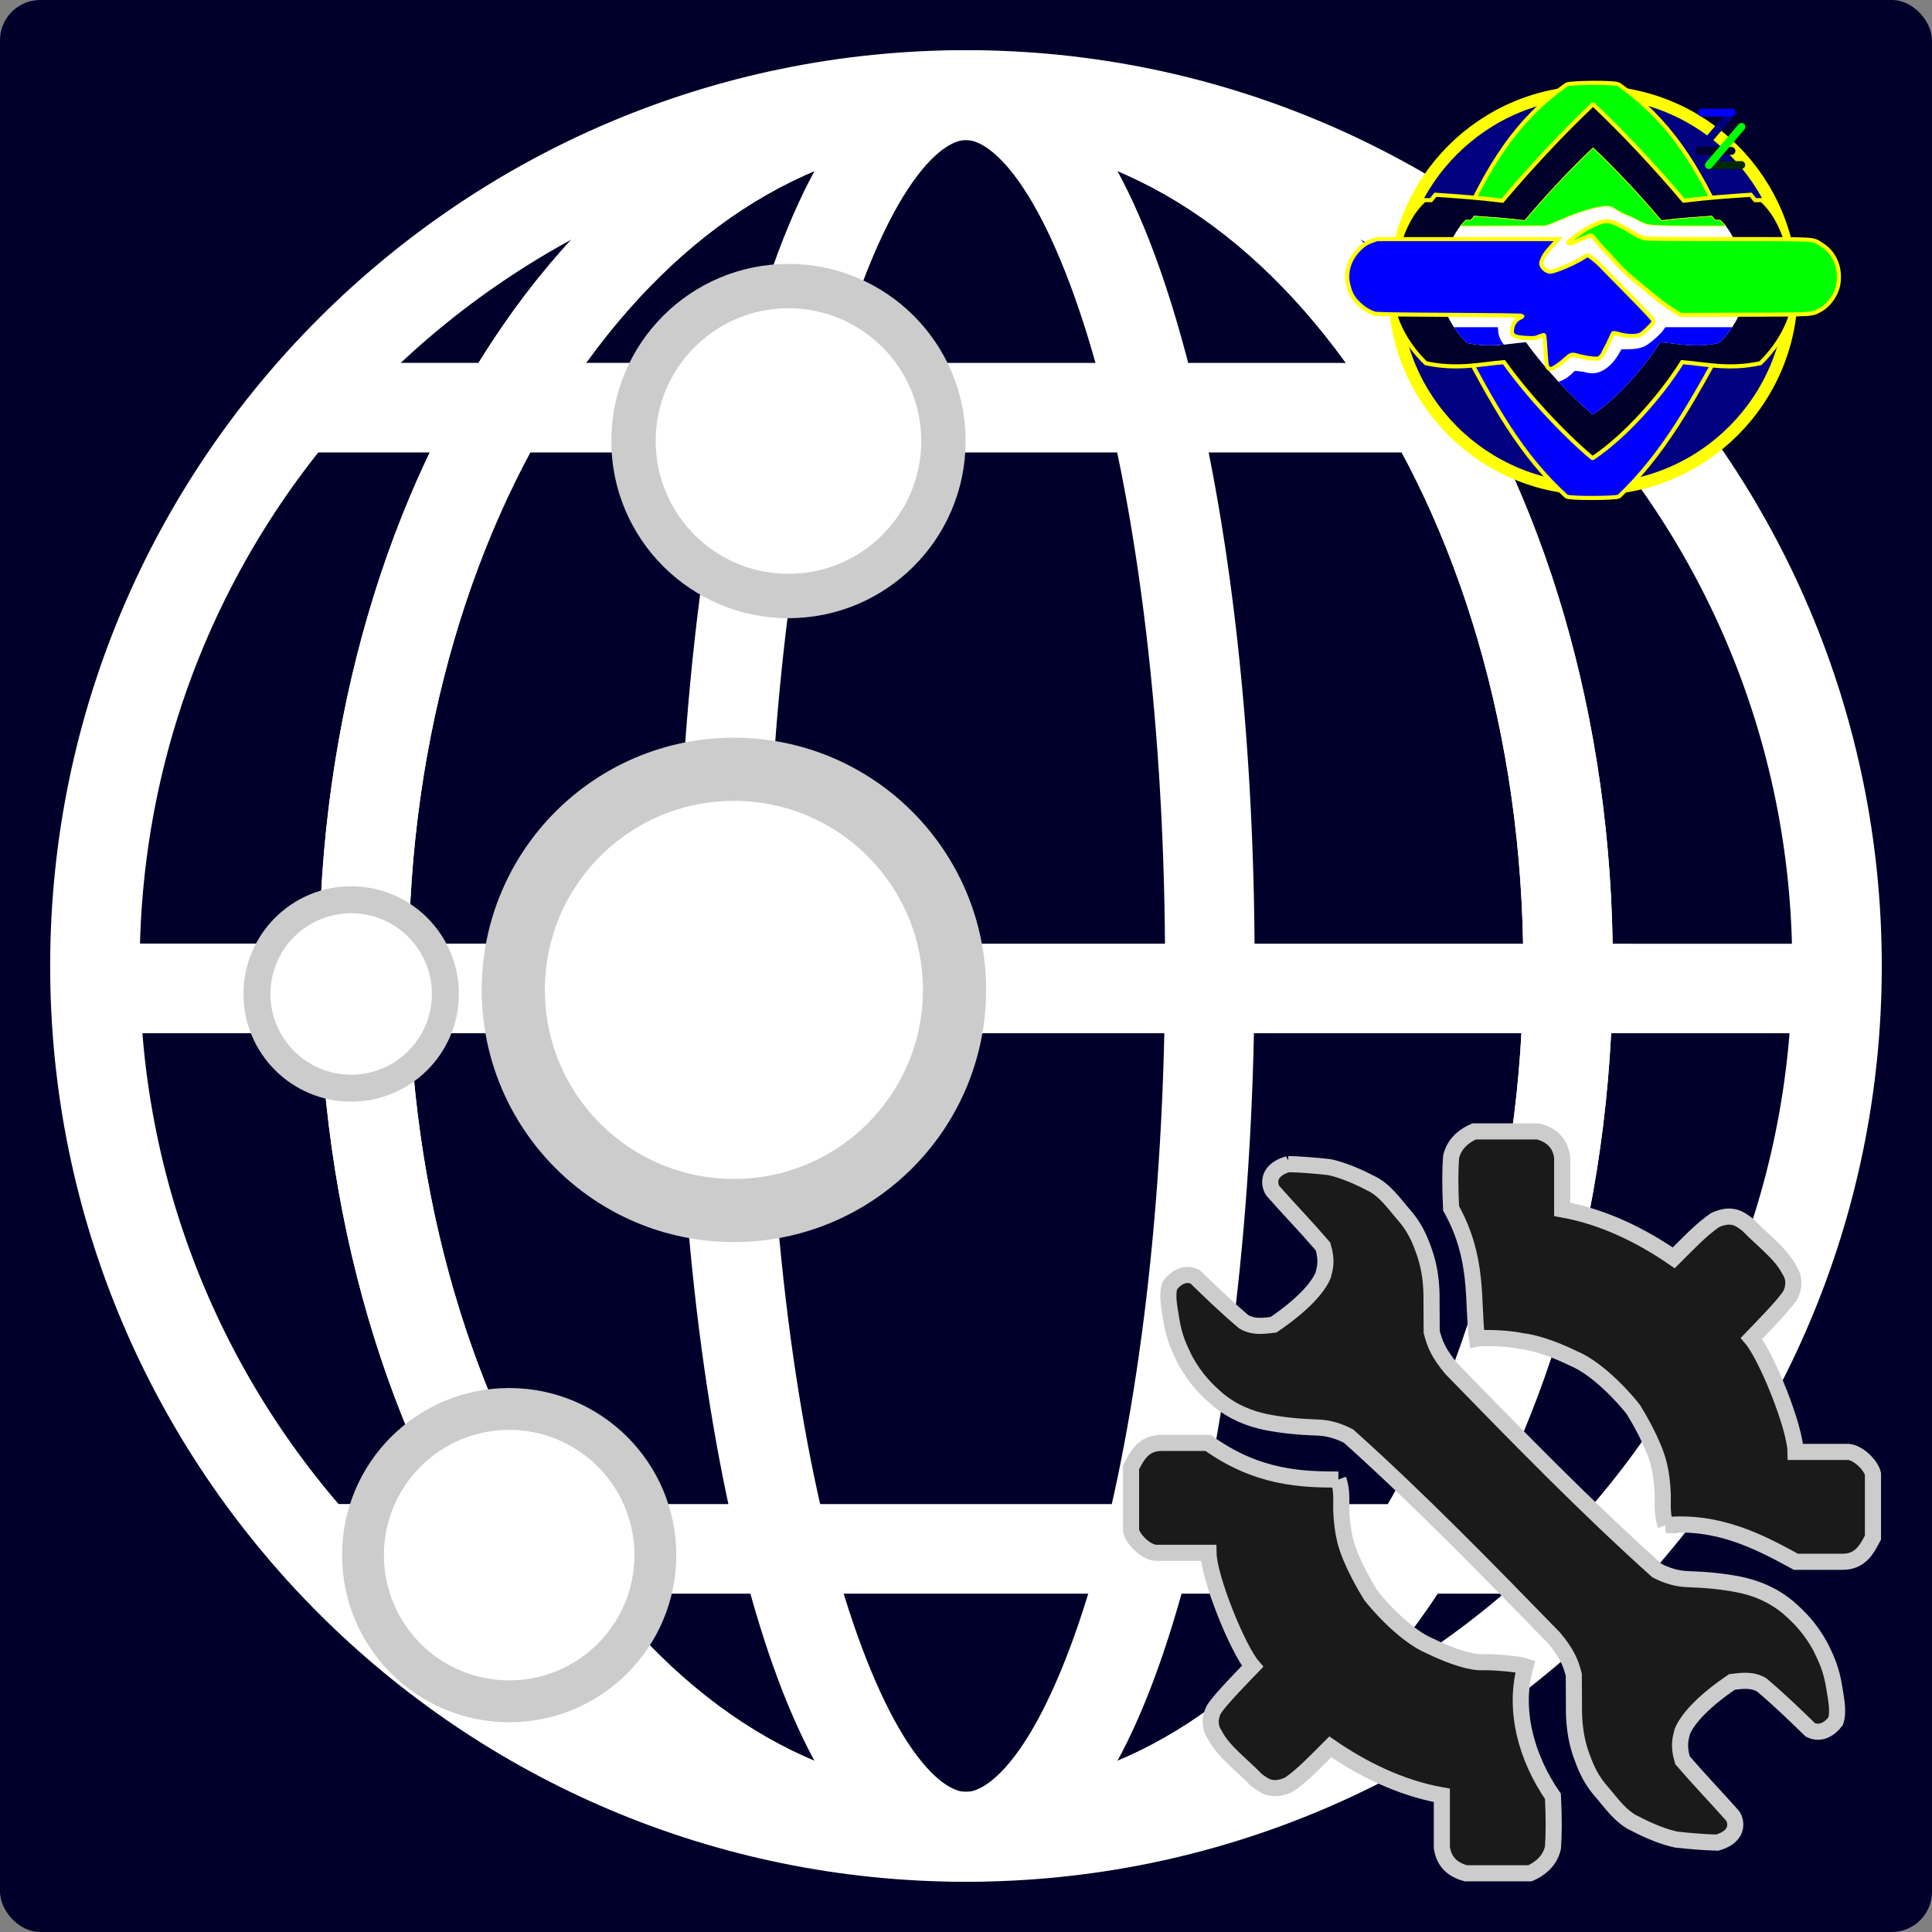 <svg width="1200" height="1200" version="1.1" viewBox="0 0 1200 1200" xmlns="http://www.w3.org/2000/svg">
 <rect x="0" y="0" width="1200" height="1200" fill="#808080" stroke="none"/>
 <rect width="1200" height="1200" rx="25" ry="25" fill="#00002b"/>
 <circle id="logo-background" cx="600" cy="600" r="600" fill="#00002b" stroke-width="3.78"/>
 <g transform="matrix(10.511 0 0 10.511 -234.33 -234.33)" fill="#fff" shape-rendering="auto">
  <path d="m79.375 25.258c-29.857 0-54.117 24.261-54.117 54.117 1e-6 29.857 24.261 54.117 54.117 54.117s54.117-24.261 54.117-54.117c0-29.857-24.261-54.117-54.117-54.117zm0 5.291c26.997 0 48.826 21.829 48.826 48.826s-21.829 48.826-48.826 48.826-48.826-21.829-48.826-48.826 21.829-48.826 48.826-48.826z" color="#000000" color-rendering="auto" dominant-baseline="auto" image-rendering="auto" solid-color="#000000" stop-color="#000000" style="font-feature-settings:normal;font-variant-alternates:normal;font-variant-caps:normal;font-variant-east-asian:normal;font-variant-ligatures:normal;font-variant-numeric:normal;font-variant-position:normal;font-variation-settings:normal;inline-size:0;isolation:auto;mix-blend-mode:normal;shape-margin:0;shape-padding:0;text-decoration-color:#000000;text-decoration-line:none;text-decoration-style:solid;text-indent:0;text-orientation:mixed;text-transform:none;white-space:normal"/>
  <path d="m79.375 25.275c-10.859 0-20.537 6.382-27.334 16.211-6.797 9.829-10.891 23.186-10.891 37.889s4.094 28.06 10.891 37.889c6.797 9.829 16.475 16.211 27.334 16.211s20.537-6.382 27.334-16.211c6.797-9.829 10.891-23.186 10.891-37.889s-4.094-28.06-10.891-37.889c-6.797-9.829-16.475-16.211-27.334-16.211zm0 5.291c8.791 0 16.902 5.136 22.982 13.93 6.08 8.793 9.951 21.165 9.951 34.879s-3.871 26.085-9.951 34.879c-6.08 8.793-14.192 13.93-22.982 13.93s-16.902-5.136-22.982-13.93c-6.08-8.793-9.951-21.165-9.951-34.879s3.871-26.085 9.951-34.879 14.192-13.93 22.982-13.93z" color="#000000" color-rendering="auto" dominant-baseline="auto" image-rendering="auto" solid-color="#000000" stop-color="#000000" style="font-feature-settings:normal;font-variant-alternates:normal;font-variant-caps:normal;font-variant-east-asian:normal;font-variant-ligatures:normal;font-variant-numeric:normal;font-variant-position:normal;font-variation-settings:normal;inline-size:0;isolation:auto;mix-blend-mode:normal;shape-margin:0;shape-padding:0;text-decoration-color:#000000;text-decoration-line:none;text-decoration-style:solid;text-indent:0;text-orientation:mixed;text-transform:none;white-space:normal"/>
  <path d="m79.375 25.275c-10.859 0-20.537 6.382-27.334 16.211-6.797 9.829-10.891 23.186-10.891 37.889s4.094 28.06 10.891 37.889c6.797 9.829 16.475 16.211 27.334 16.211s20.537-6.382 27.334-16.211c6.797-9.829 10.891-23.186 10.891-37.889s-4.094-28.06-10.891-37.889c-6.797-9.829-16.475-16.211-27.334-16.211zm0 5.291c8.791 0 16.902 5.136 22.982 13.93 6.08 8.793 9.951 21.165 9.951 34.879s-3.871 26.085-9.951 34.879c-6.08 8.793-14.192 13.93-22.982 13.93s-16.902-5.136-22.982-13.93c-6.08-8.793-9.951-21.165-9.951-34.879s3.871-26.085 9.951-34.879 14.192-13.93 22.982-13.93z" color="#000000" color-rendering="auto" dominant-baseline="auto" image-rendering="auto" solid-color="#000000" stop-color="#000000" style="font-feature-settings:normal;font-variant-alternates:normal;font-variant-caps:normal;font-variant-east-asian:normal;font-variant-ligatures:normal;font-variant-numeric:normal;font-variant-position:normal;font-variation-settings:normal;inline-size:0;isolation:auto;mix-blend-mode:normal;shape-margin:0;shape-padding:0;text-decoration-color:#000000;text-decoration-line:none;text-decoration-style:solid;text-indent:0;text-orientation:mixed;text-transform:none;white-space:normal"/>
  <path d="m79.375 25.275c-3.266 0-5.847 2.255-7.816 5.229s-3.571 6.949-4.922 11.773c-2.702 9.648-4.32 22.689-4.32 37.098s1.618 27.45 4.32 37.098c1.351 4.824 2.953 8.8 4.922 11.773 1.969 2.974 4.55 5.229 7.816 5.229s5.847-2.255 7.816-5.229 3.571-6.949 4.922-11.773c2.702-9.648 4.32-22.689 4.32-37.098s-1.618-27.45-4.32-37.098c-1.351-4.824-2.953-8.8-4.922-11.773s-4.55-5.229-7.816-5.229zm0 5.291c0.714 0 1.925 0.626 3.404 2.859s2.981 5.792 4.238 10.279c2.514 8.975 4.123 21.662 4.123 35.67s-1.609 26.695-4.123 35.67c-1.257 4.487-2.759 8.046-4.238 10.279-1.479 2.234-2.691 2.859-3.404 2.859s-1.925-0.626-3.404-2.859c-1.479-2.234-2.981-5.792-4.238-10.279-2.514-8.975-4.123-21.662-4.123-35.67s1.609-26.695 4.123-35.67c1.257-4.487 2.759-8.046 4.238-10.279s2.691-2.859 3.404-2.859z" color="#000000" color-rendering="auto" dominant-baseline="auto" image-rendering="auto" solid-color="#000000" stop-color="#000000" style="font-feature-settings:normal;font-variant-alternates:normal;font-variant-caps:normal;font-variant-east-asian:normal;font-variant-ligatures:normal;font-variant-numeric:normal;font-variant-position:normal;font-variation-settings:normal;inline-size:0;isolation:auto;mix-blend-mode:normal;shape-margin:0;shape-padding:0;text-decoration-color:#000000;text-decoration-line:none;text-decoration-style:solid;text-indent:0;text-orientation:mixed;text-transform:none;white-space:normal"/>
  <path d="m27.959 78.053a2.646 2.646 0 0 0-0.271 0.018 2.646 2.646 0 0 0-0.137 0.02 2.646 2.646 0 0 0-0.396 0.1 2.646 2.646 0 0 0-0.129 0.047 2.646 2.646 0 0 0-0.125 0.055 2.646 2.646 0 0 0-0.123 0.059 2.646 2.646 0 0 0-0.236 0.139 2.646 2.646 0 0 0-0.221 0.162 2.646 2.646 0 0 0-0.104 0.09 2.646 2.646 0 0 0-0.281 0.299 2.646 2.646 0 0 0-0.082 0.107 2.646 2.646 0 0 0-0.148 0.23 2.646 2.646 0 0 0-0.125 0.244 2.646 2.646 0 0 0-0.053 0.125 2.646 2.646 0 0 0-0.117 0.393 2.646 2.646 0 0 0-0.025 0.135 2.646 2.646 0 0 0-0.018 0.137 2.646 2.646 0 0 0-0.012 0.135 2.646 2.646 0 0 0-0.004 0.137 2.646 2.646 0 0 0 2e-3 0.137 2.646 2.646 0 0 0 0.164 0.803 2.646 2.646 0 0 0 0.051 0.127 2.646 2.646 0 0 0 0.057 0.123 2.646 2.646 0 0 0 0.064 0.121 2.646 2.646 0 0 0 0.07 0.117 2.646 2.646 0 0 0 0.244 0.33 2.646 2.646 0 0 0 0.092 0.1 2.646 2.646 0 0 0 0.201 0.186 2.646 2.646 0 0 0 0.699 0.424 2.646 2.646 0 0 0 0.391 0.125 2.646 2.646 0 0 0 0.27 0.049 2.646 2.646 0 0 0 0.137 0.014 2.646 2.646 0 0 0 0.166 0.008h102.83a2.646 2.646 0 0 0 0.137-0.006 2.646 2.646 0 0 0 0.135-0.012 2.646 2.646 0 0 0 0.533-0.119 2.646 2.646 0 0 0 0.254-0.102 2.646 2.646 0 0 0 0.123-0.061 2.646 2.646 0 0 0 0.121-0.064 2.646 2.646 0 0 0 0.115-0.072 2.646 2.646 0 0 0 0.113-0.08 2.646 2.646 0 0 0 0.107-0.082 2.646 2.646 0 0 0 0.467-0.498 2.646 2.646 0 0 0 0.41-0.859 2.646 2.646 0 0 0 0.033-0.133 2.646 2.646 0 0 0 0.025-0.135 2.646 2.646 0 0 0 0.029-0.271 2.646 2.646 0 0 0 2e-3 -0.273 2.646 2.646 0 0 0-0.027-0.271 2.646 2.646 0 0 0-0.092-0.4 2.646 2.646 0 0 0-0.045-0.129 2.646 2.646 0 0 0-0.242-0.49 2.646 2.646 0 0 0-0.074-0.113 2.646 2.646 0 0 0-0.082-0.109 2.646 2.646 0 0 0-0.088-0.105 2.646 2.646 0 0 0-0.092-0.1 2.646 2.646 0 0 0-0.098-0.096 2.646 2.646 0 0 0-0.557-0.396 2.646 2.646 0 0 0-0.637-0.242 2.646 2.646 0 0 0-0.135-0.027 2.646 2.646 0 0 0-0.406-0.043 2.646 2.646 0 0 0-0.031 0z" color="#000000" color-rendering="auto" dominant-baseline="auto" image-rendering="auto" solid-color="#000000" stop-color="#000000" style="font-feature-settings:normal;font-variant-alternates:normal;font-variant-caps:normal;font-variant-east-asian:normal;font-variant-ligatures:normal;font-variant-numeric:normal;font-variant-position:normal;font-variation-settings:normal;inline-size:0;isolation:auto;mix-blend-mode:normal;shape-margin:0;shape-padding:0;text-decoration-color:#000000;text-decoration-line:none;text-decoration-style:solid;text-indent:0;text-orientation:mixed;text-transform:none;white-space:normal"/>
  <path d="m41.133 111.17a2.646 2.646 0 0 0-0.273 0.018 2.646 2.646 0 0 0-0.135 0.021 2.646 2.646 0 0 0-0.396 0.1 2.646 2.646 0 0 0-0.129 0.047 2.646 2.646 0 0 0-0.127 0.053 2.646 2.646 0 0 0-0.123 0.061 2.646 2.646 0 0 0-0.234 0.139 2.646 2.646 0 0 0-0.221 0.162 2.646 2.646 0 0 0-0.104 0.09 2.646 2.646 0 0 0-0.281 0.297 2.646 2.646 0 0 0-0.084 0.109 2.646 2.646 0 0 0-0.148 0.23 2.646 2.646 0 0 0-0.123 0.242 2.646 2.646 0 0 0-0.053 0.127 2.646 2.646 0 0 0-0.117 0.393 2.646 2.646 0 0 0-0.025 0.135 2.646 2.646 0 0 0-0.018 0.135 2.646 2.646 0 0 0-0.012 0.137 2.646 2.646 0 0 0-0.006 0.137 2.646 2.646 0 0 0 0.004 0.137 2.646 2.646 0 0 0 0.162 0.801 2.646 2.646 0 0 0 0.053 0.127 2.646 2.646 0 0 0 0.057 0.125 2.646 2.646 0 0 0 0.064 0.121 2.646 2.646 0 0 0 0.068 0.117 2.646 2.646 0 0 0 0.246 0.328 2.646 2.646 0 0 0 0.092 0.102 2.646 2.646 0 0 0 0.201 0.186 2.646 2.646 0 0 0 0.699 0.422 2.646 2.646 0 0 0 0.391 0.125 2.646 2.646 0 0 0 0.27 0.049 2.646 2.646 0 0 0 0.135 0.016 2.646 2.646 0 0 0 0.137 6e-3 2.646 2.646 0 0 0 0.031 2e-3h76.559a2.646 2.646 0 0 0 0.137-6e-3 2.646 2.646 0 0 0 0.137-0.014 2.646 2.646 0 0 0 0.531-0.119 2.646 2.646 0 0 0 0.256-0.1 2.646 2.646 0 0 0 0.123-0.061 2.646 2.646 0 0 0 0.119-0.066 2.646 2.646 0 0 0 0.115-0.072 2.646 2.646 0 0 0 0.113-0.078 2.646 2.646 0 0 0 0.107-0.084 2.646 2.646 0 0 0 0.467-0.496 2.646 2.646 0 0 0 0.41-0.859 2.646 2.646 0 0 0 0.033-0.133 2.646 2.646 0 0 0 0.025-0.135 2.646 2.646 0 0 0 0.029-0.271 2.646 2.646 0 0 0 2e-3 -0.273 2.646 2.646 0 0 0-0.027-0.271 2.646 2.646 0 0 0-0.092-0.4 2.646 2.646 0 0 0-0.043-0.129 2.646 2.646 0 0 0-0.242-0.49 2.646 2.646 0 0 0-0.076-0.113 2.646 2.646 0 0 0-0.082-0.109 2.646 2.646 0 0 0-0.088-0.105 2.646 2.646 0 0 0-0.092-0.102 2.646 2.646 0 0 0-0.098-0.096 2.646 2.646 0 0 0-0.555-0.396 2.646 2.646 0 0 0-0.639-0.24 2.646 2.646 0 0 0-0.135-0.029 2.646 2.646 0 0 0-0.438-0.043z" color="#000000" color-rendering="auto" dominant-baseline="auto" image-rendering="auto" solid-color="#000000" stop-color="#000000" style="font-feature-settings:normal;font-variant-alternates:normal;font-variant-caps:normal;font-variant-east-asian:normal;font-variant-ligatures:normal;font-variant-numeric:normal;font-variant-position:normal;font-variation-settings:normal;inline-size:0;isolation:auto;mix-blend-mode:normal;shape-margin:0;shape-padding:0;text-decoration-color:#000000;text-decoration-line:none;text-decoration-style:solid;text-indent:0;text-orientation:mixed;text-transform:none;white-space:normal"/>
  <path d="m40.012 43.734a2.646 2.646 0 0 0-0.271 0.018 2.646 2.646 0 0 0-0.137 0.02 2.646 2.646 0 0 0-0.396 0.1 2.646 2.646 0 0 0-0.129 0.047 2.646 2.646 0 0 0-0.125 0.055 2.646 2.646 0 0 0-0.123 0.059 2.646 2.646 0 0 0-0.236 0.139 2.646 2.646 0 0 0-0.221 0.162 2.646 2.646 0 0 0-0.104 0.09 2.646 2.646 0 0 0-0.281 0.299 2.646 2.646 0 0 0-0.082 0.107 2.646 2.646 0 0 0-0.148 0.23 2.646 2.646 0 0 0-0.125 0.244 2.646 2.646 0 0 0-0.053 0.125 2.646 2.646 0 0 0-0.117 0.393 2.646 2.646 0 0 0-0.025 0.135 2.646 2.646 0 0 0-0.018 0.137 2.646 2.646 0 0 0-0.012 0.135 2.646 2.646 0 0 0-0.004 0.137 2.646 2.646 0 0 0 2e-3 0.137 2.646 2.646 0 0 0 0.164 0.803 2.646 2.646 0 0 0 0.051 0.127 2.646 2.646 0 0 0 0.057 0.123 2.646 2.646 0 0 0 0.064 0.121 2.646 2.646 0 0 0 0.07 0.117 2.646 2.646 0 0 0 0.244 0.328 2.646 2.646 0 0 0 0.092 0.102 2.646 2.646 0 0 0 0.201 0.186 2.646 2.646 0 0 0 0.699 0.424 2.646 2.646 0 0 0 0.391 0.125 2.646 2.646 0 0 0 0.27 0.049 2.646 2.646 0 0 0 0.137 0.014 2.646 2.646 0 0 0 0.166 0.008h78.801a2.646 2.646 0 0 0 0.137-0.006 2.646 2.646 0 0 0 0.135-0.012 2.646 2.646 0 0 0 0.533-0.121 2.646 2.646 0 0 0 0.254-0.1 2.646 2.646 0 0 0 0.123-0.061 2.646 2.646 0 0 0 0.121-0.064 2.646 2.646 0 0 0 0.115-0.074 2.646 2.646 0 0 0 0.111-0.078 2.646 2.646 0 0 0 0.109-0.082 2.646 2.646 0 0 0 0.467-0.498 2.646 2.646 0 0 0 0.41-0.859 2.646 2.646 0 0 0 0.033-0.133 2.646 2.646 0 0 0 0.025-0.135 2.646 2.646 0 0 0 0.029-0.271 2.646 2.646 0 0 0 2e-3 -0.273 2.646 2.646 0 0 0-0.027-0.271 2.646 2.646 0 0 0-0.092-0.4 2.646 2.646 0 0 0-0.045-0.129 2.646 2.646 0 0 0-0.242-0.49 2.646 2.646 0 0 0-0.076-0.113 2.646 2.646 0 0 0-0.082-0.109 2.646 2.646 0 0 0-0.086-0.105 2.646 2.646 0 0 0-0.094-0.1 2.646 2.646 0 0 0-0.098-0.096 2.646 2.646 0 0 0-0.555-0.396 2.646 2.646 0 0 0-0.637-0.242 2.646 2.646 0 0 0-0.135-0.027 2.646 2.646 0 0 0-0.408-0.043 2.646 2.646 0 0 0-0.029 0z" color="#000000" color-rendering="auto" dominant-baseline="auto" image-rendering="auto" solid-color="#000000" stop-color="#000000" style="font-feature-settings:normal;font-variant-alternates:normal;font-variant-caps:normal;font-variant-east-asian:normal;font-variant-ligatures:normal;font-variant-numeric:normal;font-variant-position:normal;font-variation-settings:normal;inline-size:0;isolation:auto;mix-blend-mode:normal;shape-margin:0;shape-padding:0;text-decoration-color:#000000;text-decoration-line:none;text-decoration-style:solid;text-indent:0;text-orientation:mixed;text-transform:none;white-space:normal"/>
 </g>
 <g transform="matrix(.931 0 0 .931 335.32 450.42)">
  <g stroke="#ff0">
   <circle cx="702.65" cy="-290.06" r="132.49" fill="#000080" stroke-linecap="round" stroke-linejoin="round" stroke-width="8.2"/>
   <g stroke-width="2.733">
    <path d="m684.88-427.33c-32.531 23.069-51.626 52.435-72.014 98.612h179.57c-20.382-46.171-39.937-75.54-72.461-98.612-2.384-1.864-33.178-1.361-35.09 0z" fill="#0f0" stroke-linecap="round" stroke-linejoin="round"/>
    <path d="m610.11-263.34c26.757 51.619 44.915 83.613 74.776 110.73 1.431 1.46 33.731 1.298 35.09 0 28.914-27.623 47.415-59.929 74.662-110.73z" fill="#00f"/>
    <path d="m701.47-413.18c-18.518 17.533-40.196 40.573-59.316 63.266-16.117-2.027-30.324-2.946-44.693-3.957l-2.908 3.579h-4.515c-13.408 12.24-19.608 33.081-22.235 58.187-0.352 18.761 9.574 37.417 23.25 50.627 20.968 4.498 36.135 0.613 52.154-0.717 15.393 21.733 39.4 47.607 58.708 63.788 0.248 0.226 0.587 0.233 0.873 0 21.727-14.64 45.321-41.347 59.3-63.788 16.02 1.33 31.186 5.215 52.154 0.717 13.676-13.21 23.601-31.865 23.249-50.627-2.627-25.106-8.826-45.948-22.234-58.187h-4.515l-2.908-3.579c-14.369 1.012-28.577 1.931-44.693 3.957-19.128-22.704-40.817-45.731-59.34-63.266-1.313-1.31-1.105-1.159-2.332 0z" fill="#00002b"/>
   </g>
  </g>
  <path d="m701.77-384.32c-13.95 13.208-30.282 30.565-44.685 47.661-12.141-1.527-22.844-2.219-33.669-2.981l-2.191 2.696h-3.401c-10.101 9.221-14.772 24.922-16.751 43.835-0.265 14.134 7.213 28.188 17.515 38.139 15.796 3.389 27.222 0.462 39.29-0.54 11.596 16.373 29.682 35.865 44.227 48.054 0.187 0.17 0.442 0.176 0.657 0 16.368-11.029 34.143-31.148 44.673-48.054 12.068 1.002 23.494 3.929 39.29 0.54 10.303-9.951 17.78-24.006 17.515-38.139-1.979-18.913-6.649-34.614-16.75-43.835h-3.401l-2.191-2.696c-10.824 0.762-21.528 1.454-33.669 2.981-14.41-17.104-30.749-34.451-44.703-47.661-0.989-0.987-0.832-0.873-1.757 0z" fill="#fff"/>
  <g fill="#00f">
   <path d="m750.91-265.51-1.615 2.248c-2.06 2.867-8.985 8.843-11.961 10.322-2.942 1.462-6.272 2.079-11.539 2.142l-4.223 0.051-1.447 2.564c-4.655 8.251-11.546 13.449-17.774 13.408-1.635-0.01-3.551-0.242-4.258-0.515-0.707-0.272-2.706-0.627-4.443-0.788l-3.156-0.294-2.702 2.503c-2.276 2.108-5.186 3.784-8.116 4.797 7.548 8.123 15.396 15.73 22.423 21.618 0.187 0.17 0.442 0.176 0.657 0 16.368-11.029 34.142-31.149 44.673-48.054 12.068 1.002 23.494 3.929 39.29 0.54 3.256-3.145 6.221-6.703 8.755-10.542z" stroke-width=".457"/>
   <path d="m609.83-265.51c2.533 3.839 5.499 7.397 8.755 10.542 9.416 2.02 17.222 1.741 24.594 1.018-2.074-2.272-3.616-5.684-3.846-8.855l-0.196-2.704z" stroke-width=".457"/>
   <path d="m558.53-324.27-2.842 0.976c-4.194 1.44-6.484 2.948-9.765 6.432-4.868 5.17-7.285 11.114-7.285 17.915 0 3.49 1.558 9.293 3.326 12.388 2.957 5.178 9.549 10.444 14.985 11.973 1.547 0.435 13.646 0.634 50.245 0.824 31.672 0.165 48.258 0.409 48.359 0.711 0.084 0.253-0.516 0.745-1.333 1.094-2.974 1.269-5.068 4.121-5.627 7.664-0.683 4.328 1.244 5.531 9.522 5.94 5.308 0.263 5.742 0.216 8.509-0.915 1.604-0.656 3.069-1.098 3.257-0.981 0.346 0.214 0.633 3.371 1.293 14.24 0.269 4.426 0.571 6.323 1.148 7.202 0.528 0.806 1.188 1.193 2.029 1.191 1.491-3e-3 5.791-2.877 10.168-6.797 3.404-3.047 3.951-3.202 7.572-2.146 3.549 1.035 9.684 2.086 12.182 2.086 1.962 0 2.467-0.198 3.608-1.42 0.73-0.781 1.326-1.586 1.326-1.789 0-0.203 0.811-1.776 1.802-3.496 0.991-1.72 2.453-4.67 3.247-6.556 0.795-1.886 1.605-3.6 1.8-3.809 0.196-0.208 1.869 0.071 3.717 0.622 4.313 1.284 9.607 1.656 12.776 0.896 2.106-0.505 2.981-1.112 6.488-4.492 3.394-3.272 4.032-4.11 3.918-5.151-0.103-0.937-4.351-5.524-17.285-18.662-9.432-9.581-17.879-18.191-18.773-19.134-2.081-2.196-7.131-6.059-7.921-6.059-0.334 0-1.409 0.573-2.39 1.273-4.684 3.343-19.397 9.702-22.449 9.702-2.842 0-6.086-3.043-6.085-5.709 2.3e-4 -0.507 0.593-2.174 1.317-3.704 1.161-2.454 2.791-4.488 8.586-10.708l1.492-1.6h-60.458z" stroke="#ff0" stroke-width="2.733"/>
  </g>
  <path d="m712.07-336.29c-3.161-0.11-6.445 1.312-12.606 4.468-3.661 1.875-13.599 9.169-13.405 9.839 0.301 1.033 2.491 0.697 5.542-0.85 4.288-2.175 9.292-4.083 9.997-3.813 0.314 0.12 1.782 1.733 3.262 3.584 1.48 1.851 3.631 4.293 4.78 5.428 1.149 1.134 3.266 3.398 4.704 5.03 6.954 7.896 12.199 12.848 21.794 20.574 2.342 1.886 5.875 4.778 7.851 6.427 4.129 3.446 8.253 6.397 13.471 9.635l3.658 2.271 42.757-0.156c47.31-0.173 44.361 0.012 50.342-3.154 4.893-2.59 9.563-8.539 11.435-14.566 1.439-4.632 1.338-11.081-0.246-15.777-2.068-6.128-5.402-10.305-10.871-13.618-5.875-3.559-1.056-3.299-61.634-3.33-41.025-0.021-54.655-0.163-56.106-0.582-2.717-0.786-4.985-1.879-8.143-3.925-1.509-0.978-5.168-3.02-8.13-4.538-3.606-1.847-5.991-2.861-8.449-2.947z" fill="#0f0" stroke="#ff0" stroke-width="2.733"/>
  <path d="m702.62-385.02c-0.2 0.014-0.392 0.261-0.854 0.697-13.95 13.208-30.282 30.565-44.685 47.661-12.141-1.527-22.844-2.219-33.669-2.981l-2.191 2.696h-3.401c-1.292 1.18-2.482 2.482-3.602 3.868 2.24-4e-3 3.638-3e-3 5.957-8e-3l50.895-0.121 2.951-1.072c1.623-0.589 5.318-2.109 8.211-3.378 10.901-4.782 23.342-8.494 28.619-8.539 3.263-0.028 3.906 0.11 5.487 1.173 2.483 1.669 7.503 4.35 8.879 4.742 0.629 0.179 3.304 1.409 5.945 2.733 9.588 4.806 3.696 4.345 57.047 4.471 1.122 3e-3 1.776-3e-3 2.879-2e-3 -1.12-1.386-2.309-2.689-3.602-3.869h-3.401l-2.191-2.696c-10.824 0.762-21.528 1.454-33.669 2.981-14.41-17.104-30.749-34.451-44.703-47.661-0.495-0.493-0.702-0.711-0.902-0.697z" fill="#0f0" stroke="#ff0" stroke-width=".457"/>
  <g transform="matrix(.181 0 0 .181 758.79 -419.93)">
   <g transform="translate(-17.747,-26.062)" fill="none" opacity=".99">
    <g shape-rendering="auto">
     <path d="m227.96 77.349c-6.085-5.2-15.343-4.068-20.327 1.773l-120.08 140.74c-4.983 5.84-4.649 15.167 1.437 20.367 6.085 5.2 15.344 4.07 20.327-1.77l120.08-140.74c4.983-5.84 4.648-15.17-1.437-20.37z" color="#000000" color-rendering="auto" dominant-baseline="auto" fill="#000080" image-rendering="auto" solid-color="#000000" stop-color="#000000" style="font-feature-settings:normal;font-variant-alternates:normal;font-variant-caps:normal;font-variant-east-asian:normal;font-variant-ligatures:normal;font-variant-numeric:normal;font-variant-position:normal;font-variation-settings:normal;inline-size:0;isolation:auto;mix-blend-mode:normal;shape-margin:0;shape-padding:0;text-decoration-color:#000000;text-decoration-line:none;text-decoration-style:solid;text-indent:0;text-orientation:mixed;text-transform:none;white-space:normal"/>
     <path d="m107.75 73.592c-7.902 0-14.553 6.651-14.553 14.553 0 7.902 6.651 14.551 14.553 14.551h110.64c7.902 0 14.551-6.649 14.551-14.551s-6.649-14.553-14.551-14.553z" color="#000000" color-rendering="auto" dominant-baseline="auto" fill="#00f" image-rendering="auto" solid-color="#000000" stop-color="#000000" style="font-feature-settings:normal;font-variant-alternates:normal;font-variant-caps:normal;font-variant-east-asian:normal;font-variant-ligatures:normal;font-variant-numeric:normal;font-variant-position:normal;font-variation-settings:normal;inline-size:0;isolation:auto;mix-blend-mode:normal;shape-margin:0;shape-padding:0;text-decoration-color:#000000;text-decoration-line:none;text-decoration-style:solid;text-indent:0;text-orientation:mixed;text-transform:none;white-space:normal"/>
     <path d="m98.892 214.8c-8.045 0-14.815 6.649-14.815 14.551 0 7.902 6.77 14.553 14.815 14.553h118.54c8.045 0 14.815-6.651 14.815-14.553 0-7.902-6.77-14.551-14.815-14.551z" color="#000000" color-rendering="auto" dominant-baseline="auto" fill="#00002b" image-rendering="auto" solid-color="#000000" stop-color="#000000" style="font-feature-settings:normal;font-variant-alternates:normal;font-variant-caps:normal;font-variant-east-asian:normal;font-variant-ligatures:normal;font-variant-numeric:normal;font-variant-position:normal;font-variation-settings:normal;inline-size:0;isolation:auto;mix-blend-mode:normal;shape-margin:0;shape-padding:0;text-decoration-color:#000000;text-decoration-line:none;text-decoration-style:solid;text-indent:0;text-orientation:mixed;text-transform:none;white-space:normal"/>
    </g>
   </g>
   <path d="m117.98 240.87c-8.349 0-15.376 6.651-15.376 14.553 0 7.902 7.027 14.551 15.376 14.551h117.42c8.349 0 15.376-6.649 15.376-14.551 0-7.902-7.027-14.553-15.376-14.553z" color="#000000" color-rendering="auto" dominant-baseline="auto" fill="#002b00" image-rendering="auto" opacity=".99" shape-rendering="auto" solid-color="#000000" stop-color="#000000" style="font-feature-settings:normal;font-variant-alternates:normal;font-variant-caps:normal;font-variant-east-asian:normal;font-variant-ligatures:normal;font-variant-numeric:normal;font-variant-position:normal;font-variation-settings:normal;inline-size:0;isolation:auto;mix-blend-mode:normal;shape-margin:0;shape-padding:0;text-decoration-color:#000000;text-decoration-line:none;text-decoration-style:solid;text-indent:0;text-orientation:mixed;text-transform:none;white-space:normal"/>
   <path d="m246.28 103.71c-6.085-5.2-15.343-4.068-20.327 1.773l-120.08 140.74c-4.983 5.84-4.649 15.167 1.437 20.367 6.085 5.2 15.344 4.07 20.327-1.77l120.08-140.74c4.983-5.84 4.648-15.17-1.437-20.37z" color="#000000" color-rendering="auto" dominant-baseline="auto" fill="#0f0" image-rendering="auto" opacity=".99" shape-rendering="auto" solid-color="#000000" stop-color="#000000" style="font-feature-settings:normal;font-variant-alternates:normal;font-variant-caps:normal;font-variant-east-asian:normal;font-variant-ligatures:normal;font-variant-numeric:normal;font-variant-position:normal;font-variation-settings:normal;inline-size:0;isolation:auto;mix-blend-mode:normal;shape-margin:0;shape-padding:0;text-decoration-color:#000000;text-decoration-line:none;text-decoration-style:solid;text-indent:0;text-orientation:mixed;text-transform:none;white-space:normal"/>
  </g>
 </g>
 <g fill="#fff" stroke="#ccc" stroke-linecap="round" stroke-linejoin="round">
  <circle cx="455.84" cy="614.84" r="137.03" stroke-width="39.221"/>
  <circle cx="489.73" cy="273.94" r="96.254" stroke-width="27.551"/>
  <circle cx="316.26" cy="965.92" r="90.793" stroke-width="25.988"/>
  <circle cx="218.11" cy="617.37" r="58.512" stroke-width="16.748"/>
 </g>
 <g id="logo-foreground" transform="matrix(.384 0 0 .384 702.53 702.74)" fill="#1a1a1a" stroke="#ccc" stroke-width="26.049">
  <path d="m335.31 563.14c-57.818-0.193-130.33-1.588-210.73-59.272h-74.38c-30.51-0.492-40.849 21.644-50.2 39.268v103c2.753 12.763 22.689 34.121 39.86 35.484h85.366c0.611 40.48 47.1 155.21 71.336 183.61-13.87 14.409-50.23 51.303-61.665 68.153-7.742 12.606-8.652 29.474 0.411 42.589 13.981 27.265 44.462 48.969 67.494 73.183 12.417 9.343 25.236 19.769 52.491 7.484 21.987-14.86 44.509-38.721 66.946-61.158 50.375 34.663 111.84 66.158 180.45 78.421v84.642c1.837 11.851 7.603 33.147 38.812 41.459h103.62c12.729-5.428 32.124-17.772 37.271-41.459 1.418-18.949 1.845-44.962 0-82.948-43.261-62.795-64.39-139.98-44.58-210.56-8.963-3.061-48.645-6.974-69.773-6.508-16.375 1.026-48.132-8.398-83.891-25.842-42.422-17.672-87.395-70.387-96.581-82.552-6.113-9.819-33.207-54.749-41.458-89.294-3.133-12.979-5.48-29.379-6.149-48.569-0.401-11.497 2.058-31.581-4.657-49.131z"/>
  <path d="m864.69 636.86c85.176-7.618 150.54 26.348 210.73 59.272h74.38c30.51 0.492 40.849-21.644 50.2-39.268v-103c-2.753-12.763-22.689-34.121-39.86-35.484h-85.366c-0.611-40.48-47.1-155.21-71.336-183.61 13.87-14.409 50.23-51.303 61.665-68.153 7.742-12.606 8.652-29.474-0.411-42.589-13.981-27.265-44.462-48.969-67.494-73.183-12.417-9.343-25.236-19.769-52.491-7.484-21.987 14.86-44.509 38.721-66.946 61.158-50.375-34.663-111.84-66.158-180.45-78.421v-84.642c-1.837-11.851-7.603-33.147-38.812-41.459h-103.62c-12.73 5.428-32.124 17.772-37.271 41.459-1.418 18.949-1.845 44.962 0 82.948 45.439 81.374 34.213 149.55 41.828 210.56 5.544-1.156 43.454-1.874 72.909 4.304 17.946 1.889 47.749 10.602 83.508 28.046 42.422 17.672 87.395 70.387 96.581 82.552 6.113 9.819 33.207 54.749 41.458 89.294 3.133 12.979 5.48 29.379 6.149 48.569 0.401 11.497-2.058 31.581 4.657 49.131z"/>
  <path d="m254.06 52.82c-39.26 11.416-29.01 39.225-23.857 44.271 27.327 30.887 52.762 57.004 80.23 88.955 7.293 24.313 2.733 36.194 0.27 46.523-8.612 20.909-34.856 49.386-80.293 80.117-13.495 1.435-31.646 5.131-48.303-4.91-31.305-26.505-55.943-50.823-78.521-72.648-16.391-8.025-31.381 1.524-40.838 13.973-5.245 15.94-0.823 35.191 2.096 53.928 5.097 32.462 13.508 47.887 22.564 66.9 17.41 31.425 35.118 48.334 52.271 63.385 25.823 21.303 52.173 31.252 78.725 36.85 26.142 5.243 53.933 7.833 82.725 8.811 18.568 0.495 35.155 5.873 50.676 13.879 115.93 104.09 223.64 214.83 332.23 326.29 21.188 25.445 26.853 39.865 32.076 59.707l0.312 62.137c0.651 24.385 4.294 48.769 13.807 73.154 6.614 18.392 15.318 36.714 31.459 54.781 14.395 16.46 30.561 40.542 54.129 51.01 21.425 11.384 47.195 21.809 66.17 25.547 21.292 2.401 47.445 4.528 66.303 4.896 39.26-11.416 29.01-39.225 23.857-44.272-27.328-30.887-52.762-57.006-80.23-88.957-7.293-24.313-2.733-36.192-0.27-46.521 8.612-20.909 34.856-49.388 80.293-80.119 13.495-1.435 31.648-5.129 48.305 4.912 31.306 26.505 55.944 50.821 78.522 72.646 16.391 8.025 31.379-1.522 40.836-13.971 5.245-15.94 0.825-35.191-2.094-53.928-5.097-32.462-13.51-47.887-22.566-66.9-17.41-31.425-35.118-48.334-52.272-63.385-25.823-21.303-52.173-31.252-78.725-36.85-26.142-5.243-53.931-7.835-82.723-8.812-18.568-0.495-35.157-5.871-50.678-13.877-115.93-104.09-223.64-214.83-332.23-326.29-21.188-25.445-26.853-39.867-32.076-59.709l-0.312-62.135c-0.651-24.385-4.292-48.771-13.805-73.156-6.614-18.392-15.32-36.712-31.461-54.779-14.395-16.46-30.561-40.542-54.129-51.01-21.425-11.384-47.195-21.809-66.17-25.547-21.292-2.401-47.445-4.528-66.303-4.896z"/>
 </g>
</svg>

